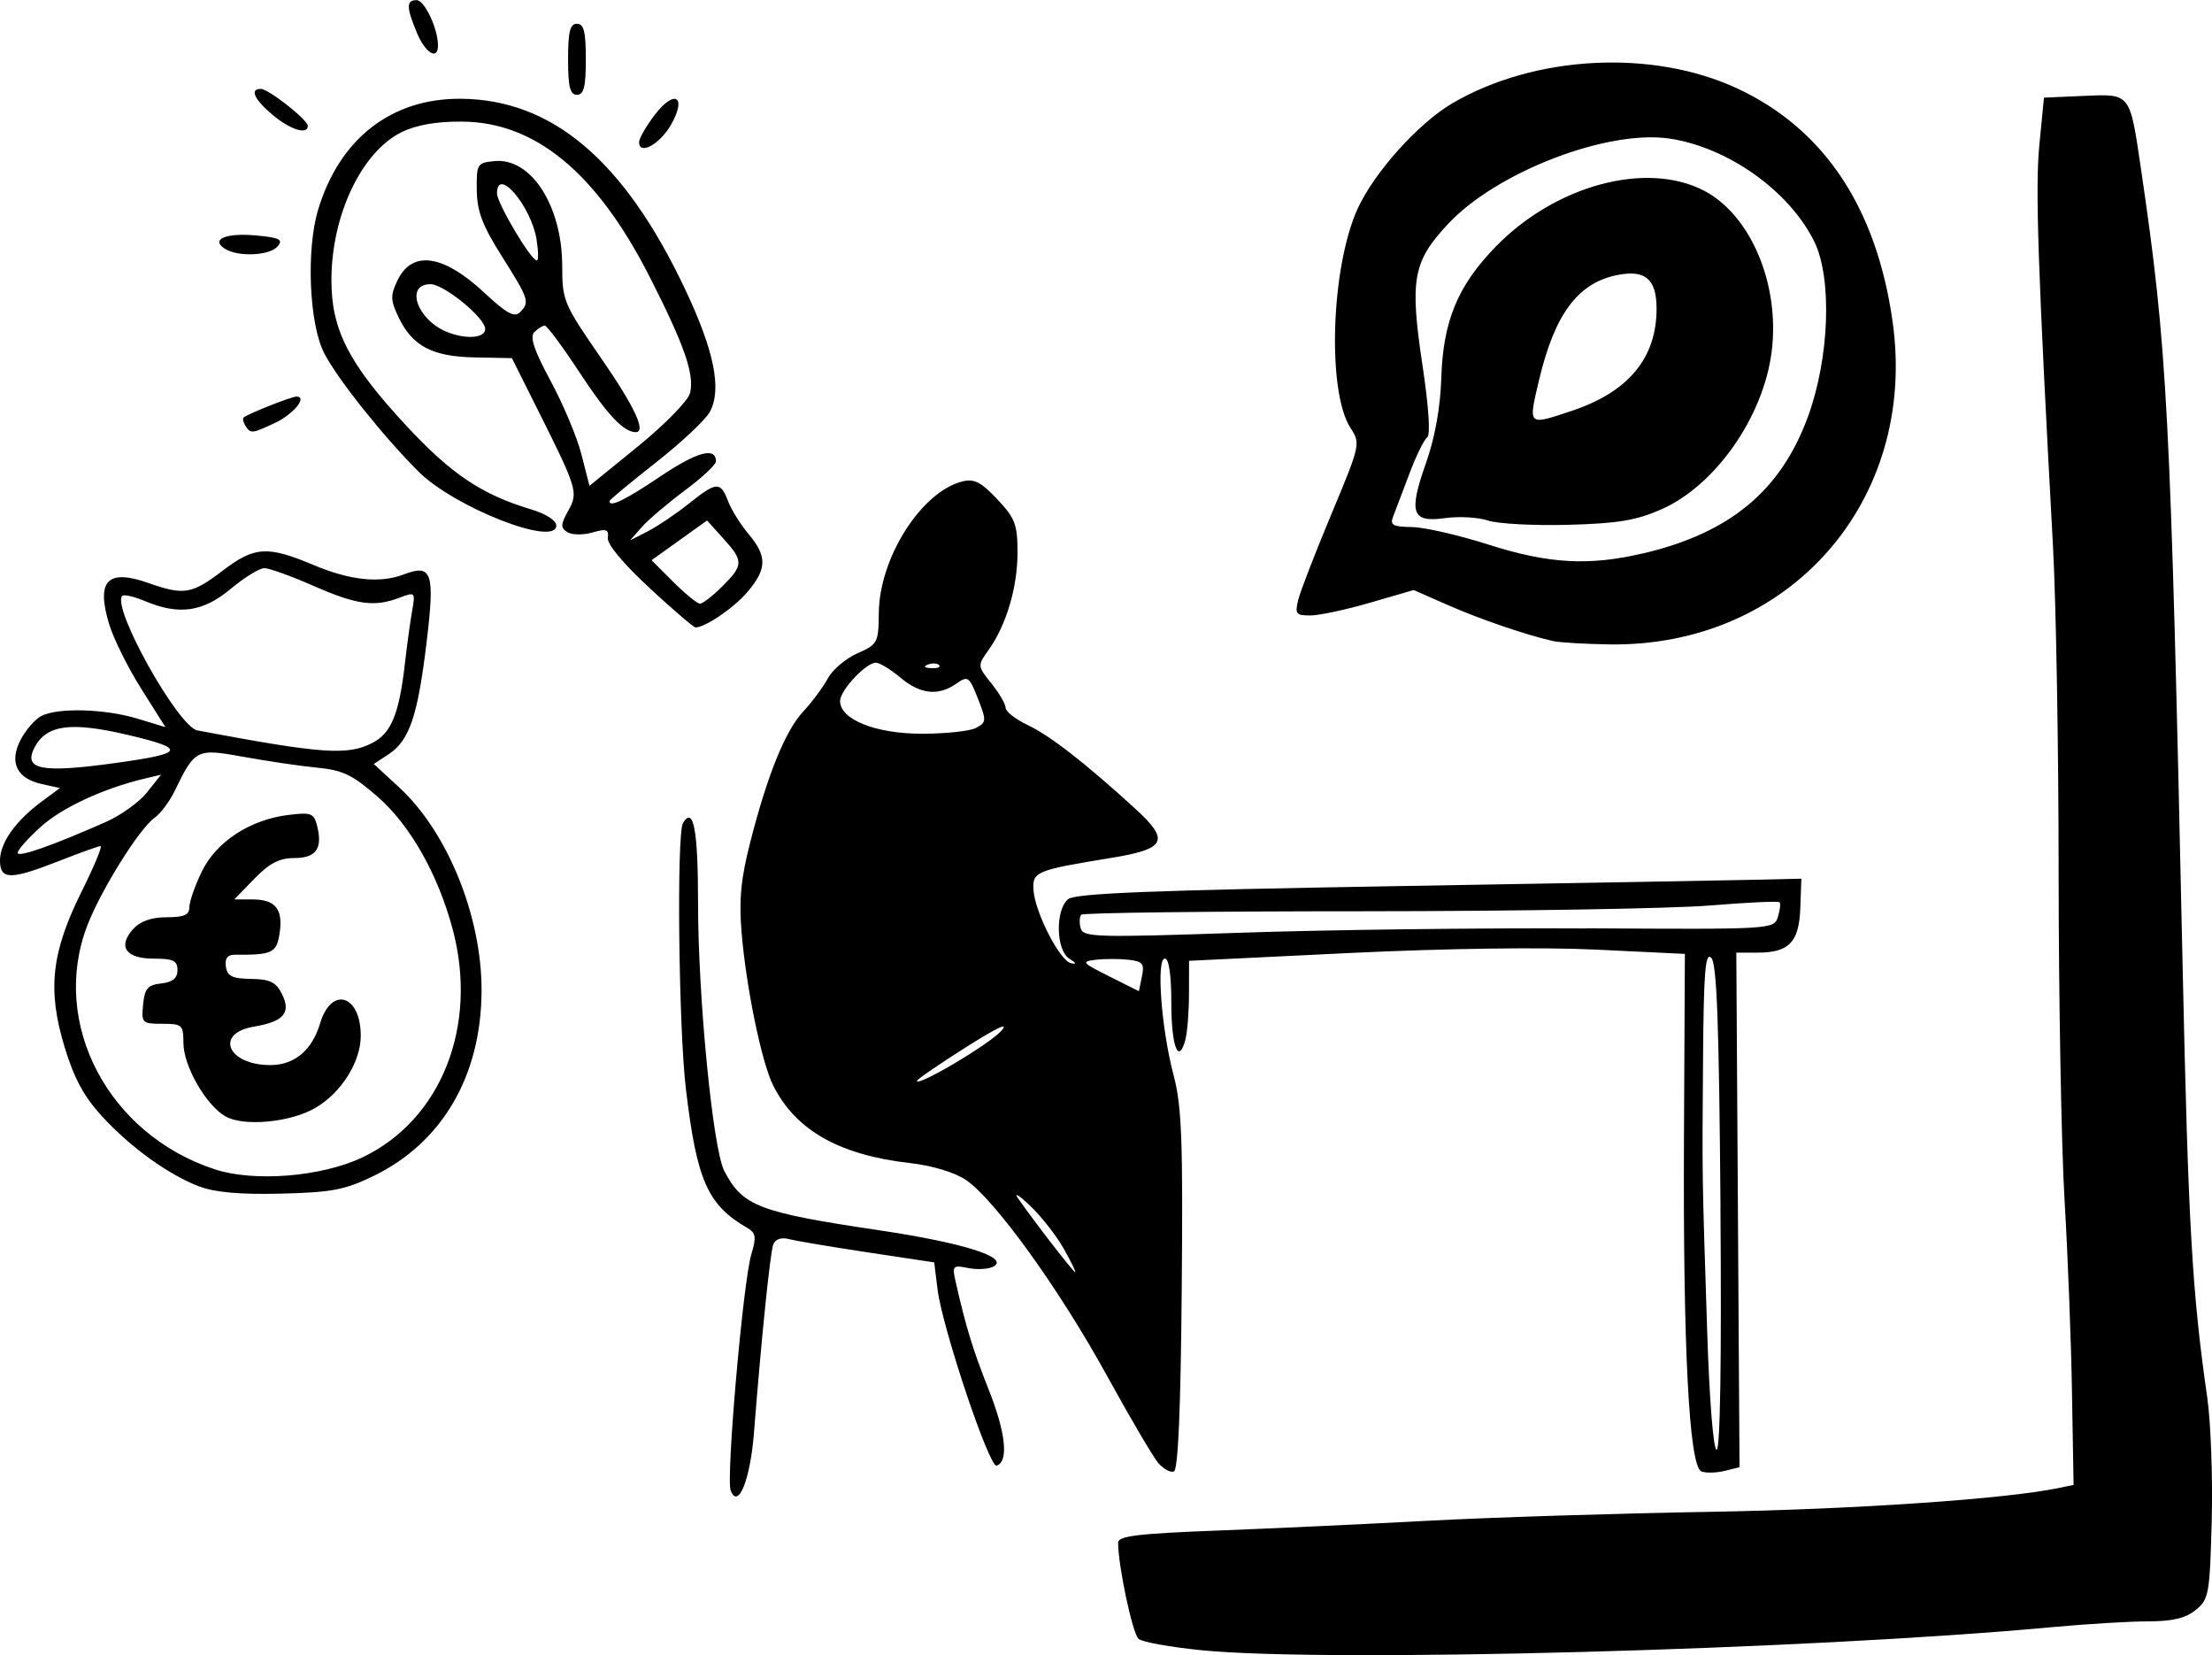 <?xml version="1.0" encoding="UTF-8" standalone="no"?>
<svg xmlns="http://www.w3.org/2000/svg" xmlns:svg="http://www.w3.org/2000/svg" width="31.657mm" height="23.682mm" viewBox="0 0 31.657 23.682" version="1.1" id="svg1">
  <defs id="defs1"></defs>
  <g id="layer1" transform="translate(-89.429,-162.19)">
    <path id="path307" style="fill:#000000;stroke-width:0.265" d="m 106.622,185.801 c -0.439,-0.044 -0.843,-0.116 -0.898,-0.162 -0.086,-0.072 -0.293,-1.043 -0.293,-1.377 0,-0.095 0.282,-0.13 1.418,-0.173 0.78,-0.03 2.142,-0.093 3.027,-0.141 0.885,-0.047 2.695,-0.105 4.022,-0.127 2.066,-0.035 4.235,-0.183 4.995,-0.341 l 0.212,-0.044 -0.023,-1.331 c -0.012,-0.732 -0.06,-1.966 -0.106,-2.741 -0.046,-0.775 -0.084,-2.871 -0.085,-4.657 0,-1.786 -0.037,-3.895 -0.08,-4.686 -0.218,-4.014 -0.256,-5.135 -0.196,-5.757 l 0.066,-0.677 0.572,-0.025 c 0.67,-0.029 0.656,-0.048 0.816,1.041 0.38,2.587 0.422,3.386 0.597,11.43 0.08,3.694 0.135,4.642 0.352,6.152 0.051,0.357 0.08,1.151 0.064,1.764 -0.028,1.052 -0.041,1.125 -0.23,1.277 -0.144,0.117 -0.333,0.162 -0.677,0.162 -0.263,-1.3e-4 -0.878,0.037 -1.366,0.082 -3.516,0.326 -10.369,0.512 -12.186,0.331 z m -6.736,-2.286 c -0.068,-0.175 0.177,-2.981 0.295,-3.376 0.075,-0.251 0.066,-0.309 -0.058,-0.381 -0.568,-0.328 -0.722,-0.677 -0.878,-1.99 -0.104,-0.875 -0.134,-3.654 -0.041,-3.804 0.151,-0.244 0.215,0.1 0.215,1.145 0,1.353 0.212,3.518 0.375,3.833 0.262,0.506 0.489,0.593 2.22,0.851 1.193,0.178 1.851,0.384 1.641,0.514 -0.067,0.041 -0.23,0.053 -0.363,0.027 -0.229,-0.046 -0.239,-0.036 -0.186,0.196 0.148,0.653 0.244,0.966 0.474,1.546 0.244,0.615 0.287,1.027 0.112,1.084 -0.105,0.034 -0.777,-1.972 -0.845,-2.52 l -0.048,-0.388 -0.949,-0.143 c -0.522,-0.079 -1.03,-0.164 -1.128,-0.19 -0.112,-0.029 -0.196,0 -0.226,0.075 -0.045,0.117 -0.169,1.33 -0.277,2.7 -0.053,0.669 -0.226,1.098 -0.333,0.822 z m 6.122,-0.389 c -0.072,-0.083 -0.408,-0.654 -0.747,-1.271 -0.681,-1.236 -1.598,-2.506 -2.01,-2.784 -0.157,-0.106 -0.481,-0.204 -0.79,-0.239 -1.018,-0.115 -1.642,-0.467 -1.966,-1.11 -0.165,-0.328 -0.385,-1.391 -0.452,-2.182 -0.04,-0.471 -0.012,-0.77 0.12,-1.288 0.249,-0.978 0.504,-1.606 0.764,-1.885 0.126,-0.135 0.282,-0.346 0.349,-0.47 0.066,-0.124 0.257,-0.286 0.423,-0.359 0.291,-0.129 0.303,-0.151 0.307,-0.578 0.007,-0.788 0.608,-1.734 1.194,-1.881 0.17,-0.043 0.269,0.007 0.501,0.254 0.256,0.271 0.29,0.361 0.29,0.762 0,0.498 -0.16,1.038 -0.413,1.393 -0.162,0.227 -0.162,0.229 0.04,0.481 0.111,0.139 0.203,0.296 0.203,0.349 2.3e-4,0.053 0.143,0.164 0.318,0.247 0.318,0.151 0.819,0.54 1.531,1.19 0.508,0.463 0.451,0.581 -0.34,0.71 -1.076,0.175 -1.13,0.197 -1.11,0.464 0.023,0.318 0.375,1.004 0.533,1.041 0.088,0.021 0.081,0 -0.021,-0.064 -0.191,-0.121 -0.202,-0.697 -0.017,-0.851 0.101,-0.084 1.194,-0.127 4.72,-0.187 2.524,-0.043 4.855,-0.084 5.181,-0.092 l 0.593,-0.014 -0.015,0.42 c -0.018,0.49 -0.161,0.638 -0.615,0.638 l -0.301,-2e-5 0.023,3.681 0.023,3.681 -0.213,0.053 c -0.117,0.029 -0.266,0.033 -0.332,0.008 -0.177,-0.068 -0.265,-1.767 -0.25,-4.811 l 0.013,-2.594 -1.266,-0.061 c -0.77,-0.037 -2.16,-0.018 -3.548,0.049 l -2.282,0.111 -0.001,0.471 c -5.3e-4,0.259 -0.024,0.556 -0.052,0.66 -0.098,0.365 -0.201,0.091 -0.201,-0.533 0,-0.395 -0.034,-0.63 -0.092,-0.63 -0.126,0 -0.052,1.001 0.125,1.67 0.117,0.443 0.135,0.934 0.116,3.083 -0.015,1.726 -0.052,2.566 -0.113,2.586 -0.05,0.017 -0.149,-0.037 -0.221,-0.12 z m 8.044,-3.66 c -0.021,-2.631 -0.052,-3.493 -0.133,-3.573 -0.085,-0.085 -0.108,0.207 -0.117,1.456 -0.013,1.737 -0.015,1.596 0.06,3.912 0.032,0.974 0.088,1.672 0.135,1.672 0.051,0 0.071,-1.291 0.054,-3.467 z m -9.401,0.587 c -0.106,-0.187 -0.323,-0.463 -0.482,-0.614 -0.159,-0.15 -0.235,-0.196 -0.169,-0.102 0.234,0.336 0.791,1.056 0.817,1.056 0.015,0 -0.06,-0.153 -0.166,-0.34 z m -0.899,-3.106 c 0.132,-0.143 -0.034,-0.067 -0.501,0.228 -0.384,0.243 -0.699,0.459 -0.699,0.48 0,0.089 1.017,-0.512 1.199,-0.708 z m 1.828,-1.025 c -0.13,-0.015 -0.34,-0.015 -0.467,0 -0.215,0.025 -0.202,0.041 0.192,0.238 l 0.423,0.212 0.044,-0.212 c 0.038,-0.182 0.01,-0.215 -0.192,-0.238 z m 6.555,-0.45 c 2.659,0.016 2.682,0.015 2.738,-0.162 0.031,-0.098 0.042,-0.193 0.024,-0.211 -0.018,-0.018 -0.469,0.003 -1.003,0.047 -0.533,0.044 -2.764,0.081 -4.956,0.082 -2.193,0 -4.008,0.022 -4.034,0.049 -0.026,0.026 -0.03,0.112 -0.01,0.191 0.035,0.133 0.207,0.138 2.298,0.067 1.243,-0.042 3.467,-0.07 4.942,-0.061 z m -8.736,-2.868 c 0.148,-0.079 0.149,-0.104 0.025,-0.42 -0.125,-0.317 -0.142,-0.329 -0.309,-0.212 -0.258,0.18 -0.516,0.152 -0.801,-0.088 -0.138,-0.116 -0.295,-0.212 -0.349,-0.212 -0.144,0 -0.513,0.395 -0.513,0.548 0,0.265 0.507,0.468 1.17,0.468 0.341,1.9e-4 0.69,-0.037 0.777,-0.084 z m -0.53,-0.898 c -0.028,-0.028 -0.101,-0.031 -0.162,-0.007 -0.068,0.027 -0.048,0.047 0.051,0.051 0.089,0.004 0.139,-0.016 0.111,-0.044 z m -10.581,7.463 c -0.447,-0.171 -0.983,-0.556 -1.396,-1.004 -0.259,-0.281 -0.403,-0.545 -0.538,-0.992 -0.249,-0.819 -0.191,-1.352 0.24,-2.22 0.18,-0.361 0.303,-0.657 0.274,-0.657 -0.029,0 -0.295,0.095 -0.592,0.212 -0.701,0.275 -0.847,0.273 -0.847,-0.008 0,-0.251 0.225,-0.568 0.6,-0.844 l 0.258,-0.191 -0.26,-0.057 c -0.359,-0.079 -0.47,-0.31 -0.303,-0.633 0.072,-0.139 0.204,-0.291 0.293,-0.339 0.232,-0.124 0.91,-0.106 1.379,0.036 l 0.401,0.122 -0.346,-0.548 c -0.19,-0.301 -0.398,-0.719 -0.461,-0.929 -0.187,-0.621 -0.021,-0.792 0.565,-0.585 0.504,0.178 0.621,0.159 1.055,-0.173 0.462,-0.352 0.642,-0.364 1.307,-0.085 0.525,0.221 0.949,0.265 1.293,0.134 0.404,-0.153 0.445,-0.027 0.323,0.982 -0.127,1.05 -0.245,1.396 -0.543,1.592 l -0.211,0.139 0.362,0.334 c 0.696,0.641 1.185,1.851 1.18,2.916 -0.006,1.21 -0.56,2.162 -1.537,2.64 -0.416,0.203 -0.6,0.239 -1.33,0.257 -0.577,0.015 -0.949,-0.018 -1.164,-0.1 z m 2.326,-0.418 c 1.13,-0.538 1.662,-1.881 1.294,-3.264 -0.209,-0.784 -0.607,-1.489 -1.073,-1.896 -0.358,-0.313 -0.5,-0.382 -0.864,-0.417 -0.24,-0.023 -0.712,-0.093 -1.049,-0.154 -0.684,-0.124 -0.7,-0.116 -0.995,0.491 -0.073,0.15 -0.202,0.321 -0.287,0.381 -0.218,0.153 -0.773,1.045 -0.964,1.546 -0.531,1.396 0.303,2.985 1.829,3.483 0.564,0.184 1.527,0.106 2.109,-0.171 z m -1.958,-0.587 c -0.281,-0.163 -0.601,-0.722 -0.602,-1.051 -5.29e-4,-0.259 -0.018,-0.275 -0.302,-0.275 -0.289,0 -0.301,-0.011 -0.275,-0.275 0.022,-0.229 0.065,-0.28 0.259,-0.302 0.164,-0.019 0.233,-0.075 0.233,-0.191 0,-0.135 -0.06,-0.164 -0.341,-0.164 -0.401,0 -0.519,-0.174 -0.291,-0.426 0.1,-0.11 0.26,-0.166 0.476,-0.166 0.249,0 0.326,-0.034 0.326,-0.143 0,-0.078 0.08,-0.308 0.177,-0.509 0.207,-0.428 0.691,-0.745 1.241,-0.812 0.327,-0.04 0.365,-0.025 0.411,0.159 0.081,0.323 -0.016,0.458 -0.329,0.458 -0.212,0 -0.354,0.074 -0.57,0.296 l -0.287,0.296 h 0.26 c 0.33,0 0.442,0.139 0.388,0.487 -0.043,0.279 -0.103,0.308 -0.641,0.304 -0.105,0 -0.144,0.052 -0.127,0.17 0.02,0.138 0.091,0.172 0.361,0.176 0.269,0.004 0.356,0.046 0.44,0.213 0.136,0.272 0.03,0.397 -0.4,0.47 -0.569,0.096 -0.376,0.55 0.234,0.55 0.346,0 0.597,-0.21 0.713,-0.596 0.161,-0.539 0.582,-0.411 0.582,0.177 0,0.373 -0.278,0.815 -0.648,1.031 -0.358,0.209 -1.029,0.272 -1.29,0.121 z m -1.703,-4.218 c 0.21,-0.093 0.471,-0.282 0.581,-0.42 l 0.2,-0.252 -0.243,0.058 c -0.589,0.141 -1.179,0.416 -1.481,0.69 -0.18,0.163 -0.328,0.329 -0.328,0.37 0,0.071 0.493,-0.101 1.27,-0.445 z m 0.142,-0.841 c 0.981,-0.136 1.007,-0.201 0.164,-0.4 -0.811,-0.191 -1.161,-0.146 -1.332,0.173 -0.174,0.326 0.09,0.377 1.168,0.227 z m 3.666,-0.287 c 0.269,-0.139 0.382,-0.418 0.464,-1.144 0.029,-0.256 0.075,-0.59 0.102,-0.742 0.048,-0.271 0.044,-0.275 -0.178,-0.191 -0.362,0.138 -0.615,0.103 -1.232,-0.168 -0.318,-0.14 -0.635,-0.254 -0.705,-0.254 -0.069,0 -0.286,0.133 -0.481,0.296 -0.396,0.331 -0.737,0.38 -1.223,0.177 -0.158,-0.066 -0.306,-0.101 -0.329,-0.077 -0.159,0.159 0.799,1.874 1.076,1.926 1.787,0.336 2.15,0.362 2.506,0.177 z m 16.894,-1.456 c -0.379,-0.085 -1.044,-0.312 -1.505,-0.515 l -0.489,-0.215 -0.626,0.182 c -0.344,0.1 -0.728,0.182 -0.854,0.182 -0.205,0 -0.222,-0.023 -0.172,-0.225 0.031,-0.124 0.245,-0.677 0.476,-1.229 0.412,-0.985 0.417,-1.008 0.273,-1.227 -0.339,-0.518 -0.282,-2.297 0.1,-3.137 0.237,-0.52 0.87,-1.225 1.356,-1.51 1.178,-0.69 2.869,-0.778 4.083,-0.21 1.241,0.58 1.991,1.709 2.219,3.342 0.357,2.559 -1.481,4.649 -4.055,4.61 -0.351,-0.005 -0.715,-0.027 -0.808,-0.048 z m 1.293,-1.255 c 1.24,-0.292 1.965,-0.894 2.354,-1.951 0.31,-0.844 0.351,-1.988 0.09,-2.514 -0.359,-0.723 -1.234,-1.344 -2.068,-1.469 -0.889,-0.133 -2.475,0.477 -3.17,1.22 -0.506,0.541 -0.552,0.795 -0.366,2.031 0.088,0.586 0.115,0.992 0.067,1.023 -0.043,0.028 -0.158,0.261 -0.254,0.517 -0.096,0.256 -0.201,0.532 -0.233,0.614 -0.05,0.125 -0.008,0.149 0.268,0.153 0.18,0.003 0.669,0.115 1.089,0.249 0.866,0.277 1.445,0.31 2.224,0.126 z m -2.224,-0.47 c -0.14,-0.046 -0.416,-0.062 -0.614,-0.034 -0.478,0.067 -0.526,-0.071 -0.272,-0.791 0.127,-0.361 0.205,-0.791 0.218,-1.214 0.026,-0.816 0.235,-1.32 0.778,-1.878 0.856,-0.88 2.155,-1.23 2.98,-0.803 0.674,0.349 1.094,1.352 0.969,2.313 -0.121,0.932 -0.806,1.907 -1.578,2.248 -0.359,0.158 -0.624,0.202 -1.337,0.221 -0.489,0.013 -1.003,-0.015 -1.143,-0.061 z m 1.204,-1.57 c 0.808,-0.271 1.209,-0.755 1.209,-1.46 0,-0.419 -0.157,-0.558 -0.547,-0.485 -0.574,0.108 -0.91,0.554 -1.136,1.51 -0.155,0.657 -0.165,0.648 0.473,0.435 z m -13.205,2.533 c -0.371,-0.342 -0.607,-0.624 -0.595,-0.713 0.016,-0.123 -0.02,-0.136 -0.221,-0.078 -0.132,0.038 -0.293,0.036 -0.358,-0.005 -0.099,-0.062 -0.097,-0.11 0.012,-0.306 0.147,-0.266 0.136,-0.304 -0.467,-1.507 l -0.339,-0.677 -0.527,-0.01 c -0.612,-0.011 -0.898,-0.162 -1.095,-0.575 -0.116,-0.243 -0.118,-0.313 -0.017,-0.524 0.211,-0.441 0.656,-0.377 1.251,0.179 0.307,0.287 0.425,0.352 0.501,0.276 0.146,-0.146 0.133,-0.186 -0.256,-0.802 -0.28,-0.443 -0.356,-0.645 -0.36,-0.95 -0.004,-0.372 0.006,-0.389 0.255,-0.413 0.523,-0.051 0.968,0.641 0.968,1.504 0,0.491 0.022,0.542 0.55,1.306 0.484,0.699 0.658,1.068 0.502,1.068 -0.172,0 -0.405,-0.247 -0.796,-0.842 -0.246,-0.375 -0.473,-0.682 -0.505,-0.682 -0.031,0 -0.099,0.042 -0.15,0.093 -0.068,0.068 -0.005,0.258 0.234,0.7 0.18,0.334 0.379,0.807 0.441,1.053 l 0.114,0.446 0.695,-0.565 c 0.382,-0.311 0.717,-0.653 0.744,-0.761 0.067,-0.266 -0.08,-0.687 -0.58,-1.669 -0.758,-1.487 -1.638,-2.213 -2.689,-2.216 -0.366,-0.003 -0.654,0.05 -0.861,0.152 -0.574,0.286 -1.002,1.19 -1.002,2.118 0,0.711 0.249,1.195 1.071,2.08 0.644,0.694 1.082,0.987 1.787,1.198 0.209,0.062 0.36,0.159 0.36,0.231 0,0.312 -1.458,-0.259 -1.972,-0.772 -0.511,-0.511 -1.153,-1.317 -1.348,-1.691 -0.217,-0.417 -0.262,-1.484 -0.087,-2.06 0.308,-1.016 1.052,-1.592 2.045,-1.583 1.307,0.012 2.335,0.885 3.204,2.721 0.418,0.882 0.53,1.434 0.357,1.757 -0.06,0.113 -0.408,0.44 -0.774,0.727 -0.365,0.287 -0.664,0.535 -0.664,0.552 0,0.094 0.22,-0.012 0.729,-0.354 0.528,-0.354 0.795,-0.426 0.795,-0.214 0,0.047 -0.2,0.233 -0.445,0.415 -0.244,0.182 -0.521,0.417 -0.614,0.522 l -0.169,0.192 0.254,-0.13 c 0.14,-0.072 0.402,-0.248 0.583,-0.393 0.401,-0.319 0.456,-0.323 0.564,-0.039 0.047,0.123 0.179,0.335 0.294,0.472 0.267,0.317 0.264,0.497 -0.013,0.825 -0.192,0.228 -0.606,0.511 -0.747,0.511 -0.025,0 -0.323,-0.255 -0.66,-0.566 z m 1.043,-0.02 c 0.305,-0.305 0.306,-0.362 0.015,-0.685 l -0.233,-0.258 -0.397,0.284 -0.397,0.284 0.311,0.311 c 0.171,0.171 0.343,0.311 0.382,0.311 0.039,0 0.183,-0.111 0.319,-0.247 z m -3.393,-3.683 c 0,-0.159 -0.589,-0.641 -0.784,-0.641 -0.367,0 -0.193,0.507 0.234,0.682 0.274,0.112 0.55,0.091 0.55,-0.041 z m 0.736,-1.277 c -0.079,-0.485 -0.567,-1.056 -0.567,-0.663 0,0.141 0.486,0.96 0.57,0.96 0.025,0 0.023,-0.134 -0.004,-0.297 z m -4.168,2.662 c -0.031,-0.05 -0.042,-0.103 -0.026,-0.118 0.054,-0.05 0.684,-0.3 0.757,-0.3 0.162,0 -0.04,0.25 -0.302,0.374 -0.334,0.158 -0.356,0.161 -0.429,0.043 z m -0.292,-2.532 c -0.213,-0.135 0.011,-0.231 0.447,-0.191 0.335,0.031 0.388,0.058 0.307,0.155 -0.111,0.134 -0.564,0.156 -0.754,0.036 z m 5.926,-1.526 c 0,-0.053 0.101,-0.229 0.225,-0.391 0.288,-0.378 0.466,-0.259 0.226,0.152 -0.161,0.275 -0.451,0.429 -0.451,0.239 z m -5.243,-0.389 c -0.264,-0.222 -0.334,-0.373 -0.171,-0.373 0.111,0 0.673,0.442 0.673,0.529 5e-6,0.133 -0.251,0.055 -0.502,-0.156 z m 4.227,-0.797 c 0,-0.395 0.028,-0.508 0.127,-0.508 0.099,0 0.127,0.113 0.127,0.508 0,0.395 -0.028,0.508 -0.127,0.508 -0.099,0 -0.127,-0.113 -0.127,-0.508 z m -2.163,-0.378 c -0.154,-0.367 -0.154,-0.468 -0.004,-0.468 0.113,0 0.305,0.407 0.305,0.648 0,0.219 -0.179,0.112 -0.301,-0.179 z"></path>
  </g>
</svg>
